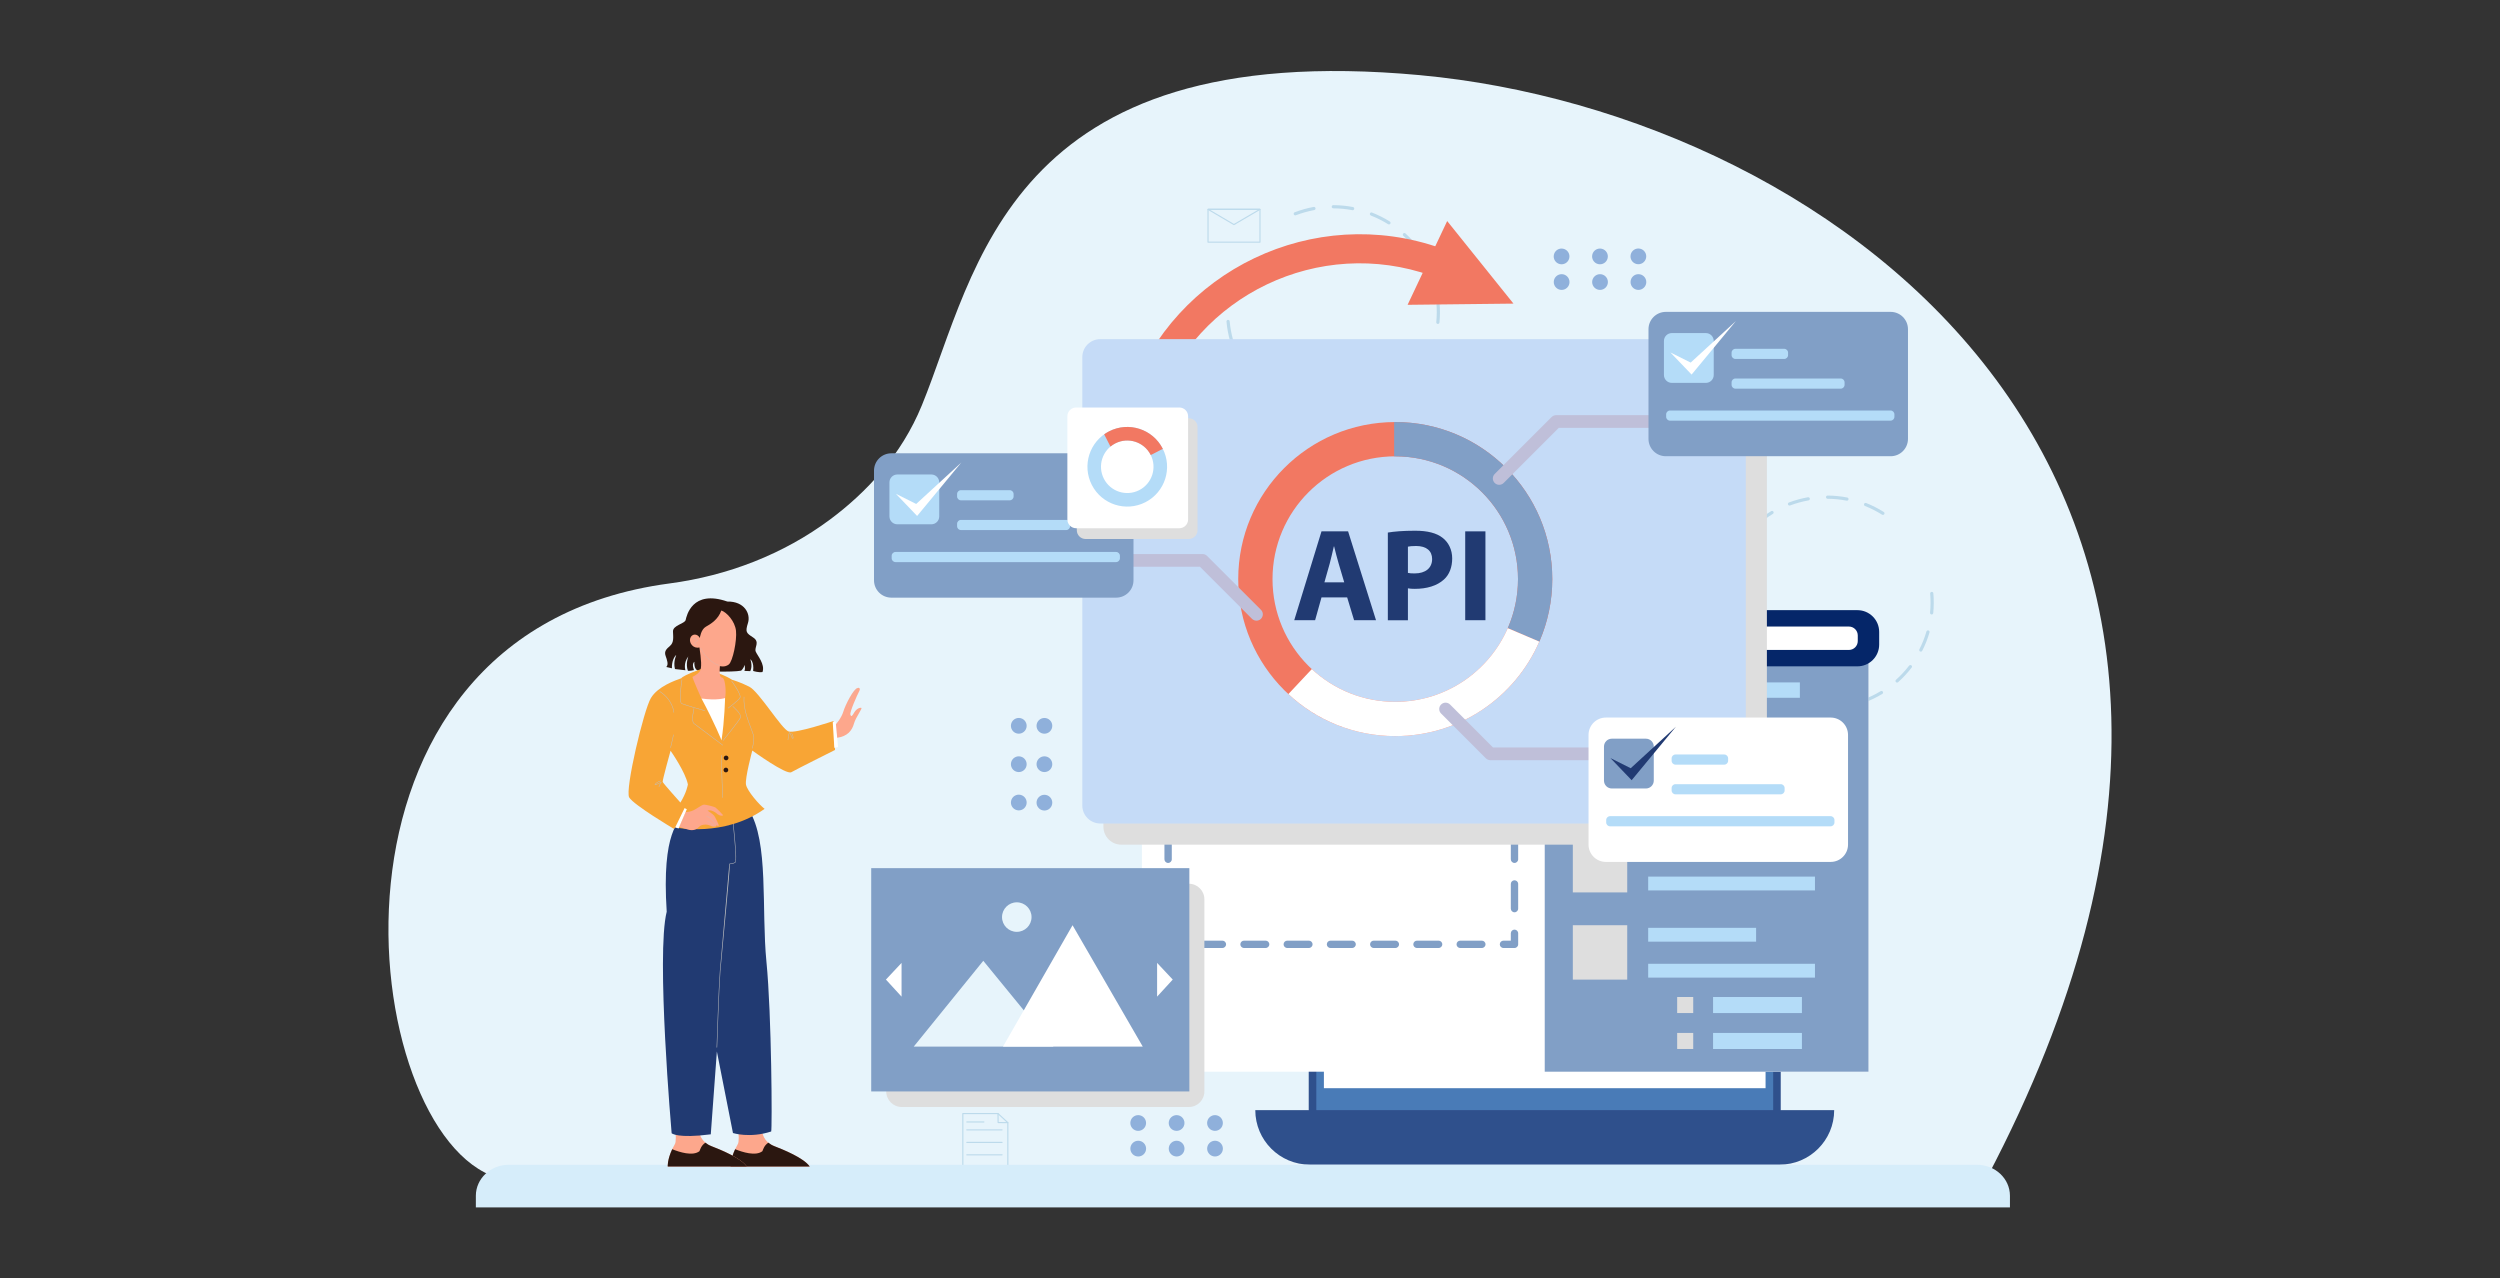 <svg width="352" height="180" viewBox="0 0 352 180" fill="none" xmlns="http://www.w3.org/2000/svg">
<rect x="0" y="0" width="352" height="180" fill="#333333" stroke="none"/>
<g clip-path="url(#clip0_2_548)">
<path d="M199.959 10.584C141.745 5.205 137.504 38.249 129.794 57.078C126.902 64.138 121.95 69.362 116.891 73.132C110.285 78.055 102.451 81.064 94.274 82.149C41.681 89.132 50.263 159.867 70.038 165.818H279.762C331.422 67.838 258.173 15.964 199.959 10.586V10.584Z" fill="#E7F4FB"/>
<path d="M248.035 96.761C247.671 96.481 247.317 96.182 246.981 95.871C246.89 95.786 246.885 95.644 246.968 95.553C247.053 95.462 247.194 95.456 247.287 95.54C247.943 96.147 248.669 96.705 249.423 97.182C249.528 97.249 249.56 97.388 249.493 97.493C249.426 97.598 249.287 97.63 249.182 97.563C248.79 97.315 248.403 97.045 248.034 96.76L248.035 96.761ZM245.17 93.849C245.153 93.837 245.138 93.823 245.126 93.805C244.574 93.062 244.089 92.264 243.683 91.431C243.628 91.319 243.675 91.183 243.787 91.13C243.899 91.075 244.033 91.122 244.088 91.234C244.481 92.042 244.952 92.816 245.487 93.536C245.561 93.636 245.54 93.778 245.441 93.852C245.358 93.913 245.247 93.909 245.168 93.849H245.17ZM251.603 98.794C251.525 98.734 251.493 98.628 251.531 98.532C251.577 98.416 251.708 98.359 251.824 98.405C252.657 98.736 253.527 98.993 254.408 99.164C254.53 99.188 254.611 99.307 254.586 99.429C254.563 99.551 254.444 99.631 254.321 99.607C253.413 99.43 252.515 99.166 251.657 98.824C251.636 98.817 251.618 98.806 251.602 98.793L251.603 98.794ZM242.783 88.951C242.746 88.922 242.717 88.881 242.704 88.832C242.459 87.94 242.295 87.02 242.216 86.097C242.206 85.973 242.298 85.863 242.422 85.853C242.547 85.842 242.656 85.934 242.666 86.058C242.742 86.954 242.9 87.847 243.138 88.712C243.171 88.832 243.101 88.956 242.981 88.989C242.91 89.008 242.837 88.992 242.783 88.951ZM256.95 99.838C256.896 99.796 256.861 99.731 256.862 99.657C256.862 99.533 256.965 99.432 257.089 99.433C257.986 99.441 258.89 99.365 259.774 99.207C259.896 99.186 260.014 99.267 260.036 99.389C260.057 99.511 259.976 99.629 259.854 99.651C258.942 99.813 258.011 99.891 257.086 99.883C257.034 99.883 256.988 99.865 256.95 99.836V99.838ZM242.324 83.522C242.264 83.476 242.228 83.401 242.237 83.321C242.329 82.399 242.507 81.481 242.767 80.595C242.803 80.475 242.928 80.407 243.047 80.442C243.167 80.476 243.235 80.602 243.2 80.721C242.949 81.581 242.776 82.471 242.686 83.366C242.673 83.49 242.563 83.58 242.439 83.568C242.395 83.564 242.357 83.548 242.325 83.522H242.324ZM262.314 98.885C262.281 98.861 262.256 98.826 262.24 98.786C262.196 98.669 262.255 98.539 262.371 98.495C263.213 98.179 264.029 97.782 264.795 97.317C264.901 97.253 265.041 97.287 265.105 97.393C265.169 97.499 265.136 97.639 265.029 97.703C264.239 98.182 263.397 98.591 262.53 98.918C262.454 98.946 262.373 98.931 262.313 98.885H262.314ZM243.854 78.294C243.77 78.229 243.741 78.112 243.791 78.013C244.209 77.192 244.708 76.402 245.273 75.665C245.35 75.566 245.491 75.547 245.59 75.623C245.688 75.699 245.707 75.841 245.632 75.939C245.083 76.654 244.599 77.421 244.193 78.217C244.136 78.329 244.001 78.373 243.89 78.316C243.877 78.309 243.865 78.302 243.854 78.293V78.294ZM266.972 96.06C266.961 96.051 266.951 96.041 266.941 96.032C266.857 95.939 266.866 95.796 266.958 95.713C267.623 95.116 268.239 94.452 268.789 93.738C268.865 93.639 269.019 93.604 269.118 93.679C269.217 93.755 269.249 93.878 269.173 93.977C269.173 93.977 269.159 93.994 269.159 93.995C268.579 94.749 267.943 95.435 267.258 96.049C267.176 96.123 267.055 96.125 266.97 96.06H266.972ZM247.172 73.972C247.161 73.964 247.151 73.955 247.142 73.944C247.058 73.852 247.066 73.71 247.159 73.626C247.847 73.007 248.596 72.449 249.386 71.968C249.493 71.903 249.631 71.937 249.696 72.043C249.761 72.149 249.727 72.288 249.621 72.353C248.855 72.819 248.128 73.36 247.46 73.96C247.378 74.034 247.257 74.037 247.172 73.971V73.972ZM270.314 91.703C270.23 91.639 270.201 91.521 270.251 91.422C270.657 90.622 270.991 89.779 271.242 88.917C271.277 88.797 271.401 88.729 271.521 88.764C271.641 88.799 271.71 88.924 271.675 89.044C271.416 89.933 271.072 90.801 270.653 91.627C270.596 91.739 270.461 91.783 270.35 91.726C270.337 91.719 270.325 91.712 270.314 91.703ZM251.825 71.139C251.793 71.115 251.767 71.081 251.752 71.04C251.708 70.924 251.767 70.794 251.883 70.75C252.748 70.423 253.648 70.174 254.561 70.011C254.683 69.99 254.801 70.072 254.822 70.194C254.845 70.316 254.762 70.434 254.64 70.455C253.756 70.614 252.882 70.854 252.043 71.171C251.967 71.2 251.885 71.185 251.825 71.139ZM271.839 86.474C271.779 86.428 271.743 86.354 271.752 86.273C271.84 85.38 271.845 84.474 271.768 83.579C271.757 83.455 271.849 83.345 271.974 83.335C272.098 83.324 272.207 83.416 272.218 83.54C272.297 84.463 272.292 85.398 272.202 86.318C272.19 86.442 272.08 86.532 271.955 86.52C271.911 86.516 271.872 86.5 271.84 86.474H271.839ZM257.189 70.179C257.135 70.137 257.1 70.072 257.101 69.999C257.101 69.874 257.204 69.773 257.328 69.775C258.254 69.781 259.185 69.873 260.092 70.049C260.214 70.073 260.294 70.192 260.271 70.314C260.247 70.436 260.128 70.516 260.006 70.493C259.126 70.322 258.224 70.233 257.325 70.227C257.274 70.227 257.226 70.209 257.189 70.18V70.179ZM262.537 71.215C262.458 71.155 262.426 71.049 262.465 70.954C262.511 70.838 262.642 70.781 262.757 70.827C263.616 71.167 264.449 71.59 265.233 72.085C265.34 72.15 265.371 72.29 265.304 72.395C265.238 72.501 265.098 72.533 264.993 72.466C264.232 71.987 263.425 71.576 262.592 71.246C262.572 71.239 262.554 71.228 262.538 71.215H262.537Z" fill="#BCDAEB"/>
<path d="M201.696 49.459C201.528 49.887 201.339 50.31 201.133 50.718C201.078 50.829 200.942 50.874 200.83 50.819C200.719 50.763 200.675 50.628 200.729 50.515C201.13 49.717 201.465 48.863 201.714 48.008C201.75 47.889 201.874 47.819 201.994 47.855C202.114 47.889 202.183 48.014 202.147 48.135C202.018 48.579 201.866 49.025 201.695 49.461L201.696 49.459ZM199.694 53.02C199.686 53.04 199.676 53.058 199.664 53.074C199.103 53.809 198.471 54.498 197.783 55.118C197.691 55.202 197.548 55.194 197.464 55.102C197.381 55.01 197.389 54.867 197.48 54.784C198.147 54.182 198.761 53.515 199.305 52.802C199.38 52.703 199.521 52.684 199.621 52.759C199.704 52.821 199.73 52.929 199.694 53.02ZM202.661 45.469C202.624 45.56 202.531 45.621 202.429 45.61C202.305 45.598 202.215 45.488 202.227 45.364C202.315 44.471 202.319 43.565 202.24 42.67C202.229 42.545 202.32 42.436 202.444 42.425C202.569 42.415 202.678 42.506 202.689 42.63C202.77 43.553 202.766 44.488 202.676 45.407C202.674 45.429 202.668 45.449 202.661 45.469ZM195.649 56.67C195.631 56.714 195.6 56.753 195.556 56.78C194.767 57.262 193.929 57.675 193.064 58.006C192.947 58.051 192.818 57.992 192.773 57.876C192.728 57.76 192.787 57.63 192.902 57.585C193.741 57.264 194.554 56.863 195.321 56.395C195.427 56.33 195.566 56.364 195.63 56.47C195.669 56.533 195.673 56.607 195.647 56.67H195.649ZM202.183 40.041C202.158 40.105 202.105 40.156 202.034 40.176C201.914 40.21 201.789 40.14 201.756 40.02C201.514 39.156 201.191 38.309 200.795 37.503C200.74 37.392 200.786 37.256 200.898 37.201C201.009 37.146 201.145 37.192 201.2 37.304C201.608 38.134 201.942 39.008 202.19 39.899C202.204 39.948 202.2 39.998 202.183 40.042V40.041ZM190.56 58.617C190.532 58.687 190.47 58.741 190.391 58.756C189.48 58.924 188.549 59.006 187.625 59.003C187.501 59.003 187.4 58.901 187.4 58.777C187.4 58.652 187.502 58.552 187.626 58.552C188.522 58.555 189.425 58.474 190.309 58.313C190.432 58.29 190.549 58.372 190.572 58.494C190.579 58.537 190.575 58.58 190.56 58.617ZM199.78 35.151C199.765 35.189 199.74 35.223 199.705 35.249C199.605 35.323 199.463 35.302 199.388 35.203C198.851 34.482 198.245 33.808 197.585 33.2C197.494 33.115 197.488 32.973 197.573 32.882C197.657 32.791 197.8 32.784 197.891 32.869C198.571 33.496 199.197 34.19 199.75 34.932C199.798 34.998 199.806 35.08 199.779 35.15L199.78 35.151ZM185.113 58.596C185.074 58.694 184.969 58.755 184.861 58.734C183.956 58.56 183.059 58.3 182.194 57.961C182.078 57.916 182.021 57.784 182.066 57.668C182.112 57.553 182.243 57.496 182.359 57.541C183.198 57.87 184.069 58.123 184.947 58.291C185.069 58.315 185.149 58.433 185.126 58.555C185.122 58.569 185.119 58.583 185.114 58.596H185.113ZM195.774 31.458C195.769 31.471 195.763 31.483 195.756 31.496C195.689 31.602 195.551 31.633 195.445 31.568C194.687 31.094 193.878 30.686 193.038 30.356C192.923 30.31 192.845 30.172 192.89 30.056C192.936 29.94 193.046 29.876 193.162 29.921L193.182 29.93C194.067 30.278 194.901 30.698 195.683 31.187C195.776 31.246 195.813 31.362 195.773 31.46L195.774 31.458ZM180.042 56.606C180.036 56.619 180.031 56.631 180.023 56.642C179.958 56.749 179.819 56.781 179.712 56.714C178.927 56.224 178.183 55.66 177.502 55.033C177.41 54.949 177.405 54.806 177.488 54.715C177.573 54.623 177.716 54.618 177.807 54.701C178.467 55.308 179.188 55.857 179.95 56.332C180.045 56.391 180.08 56.506 180.042 56.605V56.606ZM190.662 29.455C190.623 29.553 190.518 29.614 190.41 29.593C189.528 29.425 188.626 29.338 187.729 29.336C187.605 29.336 187.504 29.234 187.504 29.11C187.504 28.985 187.606 28.884 187.73 28.884C188.655 28.887 189.586 28.976 190.495 29.149C190.617 29.173 190.697 29.291 190.674 29.413C190.672 29.427 190.667 29.441 190.662 29.454V29.455ZM176.029 52.921C176.014 52.958 175.99 52.992 175.954 53.018C175.855 53.093 175.713 53.073 175.638 52.972C175.084 52.231 174.596 51.435 174.187 50.604C174.132 50.493 174.178 50.358 174.29 50.302C174.401 50.247 174.536 50.292 174.592 50.405C174.99 51.211 175.463 51.984 176 52.702C176.049 52.767 176.057 52.85 176.029 52.92V52.921ZM185.216 29.44C185.188 29.509 185.127 29.564 185.046 29.579C184.164 29.742 183.292 29.989 182.453 30.31C182.336 30.355 182.207 30.297 182.162 30.18C182.118 30.065 182.175 29.934 182.291 29.889C183.157 29.557 184.055 29.303 184.965 29.135C185.087 29.113 185.205 29.193 185.227 29.317C185.235 29.359 185.231 29.402 185.216 29.44ZM173.62 48.033C173.595 48.096 173.541 48.147 173.471 48.168C173.351 48.201 173.226 48.131 173.192 48.011C172.941 47.119 172.772 46.201 172.689 45.28C172.679 45.156 172.77 45.046 172.894 45.035C173.018 45.025 173.128 45.116 173.138 45.24C173.219 46.133 173.383 47.025 173.626 47.89C173.64 47.939 173.637 47.99 173.619 48.034L173.62 48.033ZM173.134 42.608C173.098 42.699 173.006 42.759 172.903 42.749C172.778 42.737 172.688 42.627 172.7 42.502C172.789 41.583 172.965 40.665 173.222 39.776C173.256 39.655 173.382 39.587 173.502 39.621C173.622 39.655 173.69 39.781 173.656 39.901C173.406 40.765 173.236 41.655 173.149 42.547C173.147 42.568 173.142 42.588 173.134 42.608Z" fill="#BCDAEB"/>
<path d="M177.405 34.179H170.089C170.045 34.179 170.009 34.144 170.009 34.099V29.472C170.009 29.428 170.044 29.392 170.089 29.392H177.405C177.449 29.392 177.485 29.427 177.485 29.472V34.099C177.485 34.143 177.45 34.179 177.405 34.179ZM170.169 34.018H177.325V29.551H170.169V34.018Z" fill="#BCDAEB"/>
<path d="M173.737 31.698C173.723 31.698 173.709 31.695 173.696 31.688L170.049 29.541C170.018 29.523 170.003 29.486 170.012 29.451C170.022 29.416 170.053 29.392 170.089 29.392H177.405C177.442 29.392 177.473 29.416 177.482 29.451C177.492 29.485 177.477 29.523 177.446 29.541L173.778 31.688C173.765 31.695 173.751 31.698 173.737 31.698ZM170.383 29.551L173.737 31.526L177.11 29.551H170.383Z" fill="#BCDAEB"/>
<path d="M141.904 165.04H135.568C135.524 165.04 135.488 165.005 135.488 164.96V156.789C135.488 156.745 135.523 156.709 135.568 156.709H140.519C140.539 156.709 140.558 156.716 140.573 156.73L141.959 158.012C141.975 158.027 141.985 158.049 141.985 158.071V164.96C141.985 165.004 141.949 165.04 141.904 165.04ZM135.648 164.88H141.824V158.107L140.486 156.87H135.648V164.88Z" fill="#BCDAEB"/>
<path d="M141.904 158.151L140.535 158.135C140.492 158.135 140.456 158.099 140.455 158.055L140.439 156.789C140.439 156.745 140.474 156.709 140.519 156.709C140.567 156.707 140.599 156.743 140.599 156.788L140.614 157.976L141.907 157.991C141.951 157.991 141.986 158.027 141.986 158.071C141.986 158.115 141.95 158.151 141.906 158.151H141.904Z" fill="#BCDAEB"/>
<path d="M138.533 158.057H136.125C136.081 158.057 136.045 158.021 136.045 157.976C136.045 157.931 136.08 157.896 136.125 157.896H138.533C138.577 157.896 138.613 157.931 138.613 157.976C138.613 158.021 138.578 158.057 138.533 158.057Z" fill="#BCDAEB"/>
<path d="M141.089 159.169H136.125C136.081 159.169 136.045 159.134 136.045 159.089C136.045 159.044 136.08 159.008 136.125 159.008H141.089C141.133 159.008 141.17 159.044 141.17 159.089C141.17 159.134 141.134 159.169 141.089 159.169Z" fill="#BCDAEB"/>
<path d="M141.089 160.93H136.125C136.081 160.93 136.045 160.895 136.045 160.85C136.045 160.805 136.08 160.769 136.125 160.769H141.089C141.133 160.769 141.17 160.805 141.17 160.85C141.17 160.895 141.134 160.93 141.089 160.93Z" fill="#BCDAEB"/>
<path d="M141.089 162.683H136.125C136.081 162.683 136.045 162.648 136.045 162.603C136.045 162.558 136.08 162.523 136.125 162.523H141.089C141.133 162.523 141.17 162.558 141.17 162.603C141.17 162.648 141.134 162.683 141.089 162.683Z" fill="#BCDAEB"/>
<path d="M147.837 102.981C148.269 102.548 148.269 101.846 147.837 101.414C147.404 100.981 146.702 100.981 146.269 101.414C145.836 101.846 145.836 102.548 146.269 102.981C146.702 103.414 147.404 103.414 147.837 102.981Z" fill="#8FB0DB"/>
<path d="M147.837 108.382C148.269 107.949 148.269 107.247 147.837 106.815C147.404 106.382 146.702 106.382 146.269 106.815C145.836 107.247 145.836 107.949 146.269 108.382C146.702 108.815 147.404 108.815 147.837 108.382Z" fill="#8FB0DB"/>
<path d="M147.837 113.799C148.27 113.366 148.27 112.664 147.837 112.231C147.404 111.798 146.702 111.798 146.27 112.231C145.837 112.664 145.837 113.366 146.27 113.799C146.702 114.232 147.404 114.232 147.837 113.799Z" fill="#8FB0DB"/>
<path d="M144.524 102.449C144.664 101.854 144.295 101.257 143.699 101.116C143.104 100.975 142.507 101.344 142.366 101.94C142.226 102.536 142.595 103.133 143.19 103.274C143.786 103.414 144.383 103.045 144.524 102.449Z" fill="#8FB0DB"/>
<path d="M144.524 107.854C144.664 107.258 144.295 106.661 143.699 106.521C143.104 106.38 142.507 106.749 142.366 107.345C142.226 107.941 142.595 108.538 143.19 108.678C143.786 108.819 144.383 108.45 144.524 107.854Z" fill="#8FB0DB"/>
<path d="M144.524 113.251C144.665 112.655 144.296 112.059 143.7 111.918C143.104 111.777 142.507 112.146 142.367 112.742C142.226 113.338 142.595 113.935 143.191 114.075C143.787 114.216 144.383 113.847 144.524 113.251Z" fill="#8FB0DB"/>
<path d="M220.949 36.359C221.09 35.763 220.721 35.166 220.125 35.026C219.529 34.885 218.932 35.254 218.791 35.85C218.651 36.446 219.02 37.042 219.616 37.183C220.211 37.324 220.808 36.955 220.949 36.359Z" fill="#8FB0DB"/>
<path d="M226.354 36.359C226.495 35.763 226.126 35.166 225.53 35.026C224.934 34.885 224.337 35.254 224.197 35.85C224.056 36.446 224.425 37.042 225.021 37.183C225.617 37.324 226.214 36.955 226.354 36.359Z" fill="#8FB0DB"/>
<path d="M231.76 36.351C231.901 35.755 231.532 35.158 230.936 35.018C230.34 34.877 229.743 35.246 229.603 35.842C229.462 36.438 229.831 37.035 230.427 37.175C231.023 37.316 231.62 36.947 231.76 36.351Z" fill="#8FB0DB"/>
<path d="M219.878 40.82C220.49 40.82 220.986 40.324 220.986 39.712C220.986 39.099 220.49 38.603 219.878 38.603C219.266 38.603 218.769 39.099 218.769 39.712C218.769 40.324 219.266 40.82 219.878 40.82Z" fill="#8FB0DB"/>
<path d="M225.284 40.82C225.896 40.82 226.392 40.324 226.392 39.712C226.392 39.099 225.896 38.603 225.284 38.603C224.672 38.603 224.175 39.099 224.175 39.712C224.175 40.324 224.672 40.82 225.284 40.82Z" fill="#8FB0DB"/>
<path d="M230.69 40.82C231.302 40.82 231.798 40.324 231.798 39.712C231.798 39.099 231.302 38.603 230.69 38.603C230.078 38.603 229.582 39.099 229.582 39.712C229.582 40.324 230.078 40.82 230.69 40.82Z" fill="#8FB0DB"/>
<path d="M161.338 158.373C161.478 157.777 161.109 157.18 160.514 157.039C159.918 156.899 159.321 157.268 159.18 157.863C159.04 158.459 159.409 159.056 160.004 159.197C160.6 159.337 161.197 158.968 161.338 158.373Z" fill="#8FB0DB"/>
<path d="M166.744 158.373C166.884 157.777 166.515 157.18 165.92 157.039C165.324 156.899 164.727 157.268 164.586 157.863C164.446 158.459 164.815 159.056 165.41 159.197C166.006 159.337 166.603 158.968 166.744 158.373Z" fill="#8FB0DB"/>
<path d="M172.149 158.373C172.289 157.777 171.92 157.18 171.325 157.039C170.729 156.899 170.132 157.268 169.991 157.863C169.851 158.459 170.22 159.056 170.816 159.197C171.411 159.337 172.008 158.968 172.149 158.373Z" fill="#8FB0DB"/>
<path d="M161.046 162.509C161.479 162.076 161.479 161.374 161.046 160.941C160.614 160.508 159.912 160.508 159.479 160.941C159.046 161.374 159.046 162.076 159.479 162.509C159.912 162.942 160.614 162.942 161.046 162.509Z" fill="#8FB0DB"/>
<path d="M166.453 162.509C166.886 162.076 166.886 161.374 166.453 160.941C166.02 160.508 165.318 160.508 164.885 160.941C164.452 161.374 164.452 162.076 164.885 162.509C165.318 162.942 166.02 162.942 166.453 162.509Z" fill="#8FB0DB"/>
<path d="M171.858 162.509C172.291 162.076 172.291 161.374 171.858 160.941C171.425 160.508 170.724 160.508 170.291 160.941C169.858 161.374 169.858 162.076 170.291 162.509C170.724 162.942 171.425 162.942 171.858 162.509Z" fill="#8FB0DB"/>
<path d="M204.142 37.567C203.764 38.634 202.594 39.191 201.527 38.814C185.796 33.24 168.463 41.504 162.889 57.235C162.512 58.302 161.341 58.859 160.275 58.482C159.208 58.105 158.651 56.934 159.028 55.868C165.357 38.008 185.035 28.626 202.894 34.954C203.96 35.331 204.518 36.502 204.14 37.568L204.142 37.567Z" fill="#F27862"/>
<path d="M203.762 31.123L198.189 42.918L213.097 42.749L203.762 31.123Z" fill="#F27862"/>
<path d="M248.848 158.126H186.149C185.11 158.126 184.268 157.283 184.268 156.245V123.849C184.268 120.502 186.982 117.789 190.328 117.789H244.667C248.015 117.789 250.728 120.503 250.728 123.849V156.245C250.728 157.283 249.885 158.126 248.847 158.126H248.848Z" fill="#2F508C"/>
<path d="M186.15 157.059C185.702 157.059 185.337 156.694 185.337 156.246V123.851C185.337 121.098 187.577 118.858 190.33 118.858H244.67C247.422 118.858 249.663 121.097 249.663 123.851V156.246C249.663 156.694 249.298 157.059 248.85 157.059H186.151H186.15Z" fill="#497BB7"/>
<path d="M186.405 153.215V124.013C186.405 121.848 188.165 120.088 190.329 120.088H244.668C246.832 120.088 248.592 121.848 248.592 124.013V153.215H186.405Z" fill="white"/>
<path d="M250.573 163.983H184.425C180.184 163.983 176.745 160.545 176.745 156.303H258.253C258.253 160.545 254.814 163.983 250.573 163.983Z" fill="#2F508C"/>
<path d="M263.081 90.242H160.784V150.895H263.081V90.242Z" fill="white"/>
<path d="M263.081 90.242H217.498V150.895H263.081V90.242Z" fill="#819FC6"/>
<path d="M213.241 133.479H211.688C211.401 133.479 211.17 133.247 211.17 132.961C211.17 132.675 211.401 132.444 211.688 132.444H212.723V131.408C212.723 131.122 212.955 130.89 213.241 130.89C213.527 130.89 213.759 131.122 213.759 131.408V132.961C213.759 133.247 213.527 133.479 213.241 133.479Z" fill="#819FC6"/>
<path d="M208.642 133.478H205.598C205.312 133.478 205.08 133.247 205.08 132.961C205.08 132.674 205.312 132.443 205.598 132.443H208.642C208.928 132.443 209.16 132.674 209.16 132.961C209.16 133.247 208.928 133.478 208.642 133.478ZM202.555 133.478H199.511C199.224 133.478 198.993 133.247 198.993 132.961C198.993 132.674 199.224 132.443 199.511 132.443H202.555C202.841 132.443 203.073 132.674 203.073 132.961C203.073 133.247 202.841 133.478 202.555 133.478ZM196.466 133.478H193.422C193.136 133.478 192.905 133.247 192.905 132.961C192.905 132.674 193.136 132.443 193.422 132.443H196.466C196.753 132.443 196.984 132.674 196.984 132.961C196.984 133.247 196.753 133.478 196.466 133.478ZM190.378 133.478H187.334C187.048 133.478 186.816 133.247 186.816 132.961C186.816 132.674 187.048 132.443 187.334 132.443H190.378C190.664 132.443 190.896 132.674 190.896 132.961C190.896 133.247 190.664 133.478 190.378 133.478ZM184.29 133.478H181.245C180.959 133.478 180.728 133.247 180.728 132.961C180.728 132.674 180.959 132.443 181.245 132.443H184.29C184.576 132.443 184.807 132.674 184.807 132.961C184.807 133.247 184.576 133.478 184.29 133.478ZM178.201 133.478H175.157C174.871 133.478 174.639 133.247 174.639 132.961C174.639 132.674 174.871 132.443 175.157 132.443H178.201C178.487 132.443 178.719 132.674 178.719 132.961C178.719 133.247 178.487 133.478 178.201 133.478ZM172.113 133.478H169.069C168.782 133.478 168.551 133.247 168.551 132.961C168.551 132.674 168.782 132.443 169.069 132.443H172.113C172.399 132.443 172.63 132.674 172.63 132.961C172.63 133.247 172.399 133.478 172.113 133.478Z" fill="#819FC6"/>
<path d="M166.024 133.479H164.471C164.185 133.479 163.953 133.247 163.953 132.961V131.408C163.953 131.122 164.185 130.89 164.471 130.89C164.757 130.89 164.989 131.122 164.989 131.408V132.444H166.024C166.31 132.444 166.542 132.675 166.542 132.961C166.542 133.247 166.31 133.479 166.024 133.479Z" fill="#819FC6"/>
<path d="M164.471 128.451C164.185 128.451 163.953 128.22 163.953 127.934V124.46C163.953 124.173 164.185 123.942 164.471 123.942C164.757 123.942 164.989 124.173 164.989 124.46V127.934C164.989 128.22 164.757 128.451 164.471 128.451ZM164.471 121.503C164.185 121.503 163.953 121.272 163.953 120.985V117.511C163.953 117.225 164.185 116.993 164.471 116.993C164.757 116.993 164.989 117.225 164.989 117.511V120.985C164.989 121.272 164.757 121.503 164.471 121.503ZM164.471 114.555C164.185 114.555 163.953 114.323 163.953 114.037V110.563C163.953 110.277 164.185 110.045 164.471 110.045C164.757 110.045 164.989 110.277 164.989 110.563V114.037C164.989 114.323 164.757 114.555 164.471 114.555Z" fill="#819FC6"/>
<path d="M164.471 107.606C164.185 107.606 163.953 107.375 163.953 107.089V105.535C163.953 105.249 164.185 105.018 164.471 105.018H166.024C166.31 105.018 166.542 105.249 166.542 105.535C166.542 105.822 166.31 106.053 166.024 106.053H164.989V107.089C164.989 107.375 164.757 107.606 164.471 107.606Z" fill="#819FC6"/>
<path d="M208.643 106.053H205.599C205.313 106.053 205.081 105.822 205.081 105.535C205.081 105.249 205.313 105.018 205.599 105.018H208.643C208.93 105.018 209.161 105.249 209.161 105.535C209.161 105.822 208.93 106.053 208.643 106.053ZM202.555 106.053H199.511C199.224 106.053 198.993 105.822 198.993 105.535C198.993 105.249 199.224 105.018 199.511 105.018H202.555C202.841 105.018 203.073 105.249 203.073 105.535C203.073 105.822 202.841 106.053 202.555 106.053ZM196.466 106.053H193.422C193.136 106.053 192.905 105.822 192.905 105.535C192.905 105.249 193.136 105.018 193.422 105.018H196.466C196.753 105.018 196.984 105.249 196.984 105.535C196.984 105.822 196.753 106.053 196.466 106.053ZM190.378 106.053H187.334C187.048 106.053 186.816 105.822 186.816 105.535C186.816 105.249 187.048 105.018 187.334 105.018H190.378C190.664 105.018 190.896 105.249 190.896 105.535C190.896 105.822 190.664 106.053 190.378 106.053ZM184.29 106.053H181.245C180.959 106.053 180.728 105.822 180.728 105.535C180.728 105.249 180.959 105.018 181.245 105.018H184.29C184.576 105.018 184.807 105.249 184.807 105.535C184.807 105.822 184.576 106.053 184.29 106.053ZM178.201 106.053H175.157C174.871 106.053 174.639 105.822 174.639 105.535C174.639 105.249 174.871 105.018 175.157 105.018H178.201C178.487 105.018 178.719 105.249 178.719 105.535C178.719 105.822 178.487 106.053 178.201 106.053ZM172.113 106.053H169.069C168.782 106.053 168.551 105.822 168.551 105.535C168.551 105.249 168.782 105.018 169.069 105.018H172.113C172.399 105.018 172.63 105.249 172.63 105.535C172.63 105.822 172.399 106.053 172.113 106.053Z" fill="#819FC6"/>
<path d="M213.241 107.606C212.955 107.606 212.723 107.375 212.723 107.089V106.053H211.688C211.401 106.053 211.17 105.822 211.17 105.535C211.17 105.249 211.401 105.018 211.688 105.018H213.241C213.527 105.018 213.759 105.249 213.759 105.535V107.089C213.759 107.375 213.527 107.606 213.241 107.606Z" fill="#819FC6"/>
<path d="M213.241 128.451C212.954 128.451 212.723 128.22 212.723 127.934V124.46C212.723 124.173 212.954 123.942 213.241 123.942C213.527 123.942 213.758 124.173 213.758 124.46V127.934C213.758 128.22 213.527 128.451 213.241 128.451ZM213.241 121.503C212.954 121.503 212.723 121.272 212.723 120.985V117.511C212.723 117.225 212.954 116.993 213.241 116.993C213.527 116.993 213.758 117.225 213.758 117.511V120.985C213.758 121.272 213.527 121.503 213.241 121.503ZM213.241 114.555C212.954 114.555 212.723 114.323 212.723 114.037V110.563C212.723 110.277 212.954 110.045 213.241 110.045C213.527 110.045 213.758 110.277 213.758 110.563V114.037C213.758 114.323 213.527 114.555 213.241 114.555Z" fill="#819FC6"/>
<path d="M261.524 85.91H161.85C160.158 85.91 158.786 87.282 158.786 88.975V90.756C158.786 92.449 160.158 93.821 161.85 93.821H261.524C263.216 93.821 264.588 92.449 264.588 90.756V88.975C264.588 87.282 263.216 85.91 261.524 85.91Z" fill="#052669"/>
<path d="M260.323 88.217H229.863C229.172 88.217 228.612 88.777 228.612 89.468V90.262C228.612 90.953 229.172 91.513 229.863 91.513H260.323C261.014 91.513 261.574 90.953 261.574 90.262V89.468C261.574 88.777 261.014 88.217 260.323 88.217Z" fill="white"/>
<path d="M164.068 91.467C164.953 91.467 165.67 90.75 165.67 89.866C165.67 88.981 164.953 88.264 164.068 88.264C163.184 88.264 162.467 88.981 162.467 89.866C162.467 90.75 163.184 91.467 164.068 91.467Z" fill="white"/>
<path d="M169.123 91.467C170.008 91.467 170.725 90.75 170.725 89.866C170.725 88.981 170.008 88.264 169.123 88.264C168.239 88.264 167.522 88.981 167.522 89.866C167.522 90.75 168.239 91.467 169.123 91.467Z" fill="white"/>
<path d="M174.177 91.467C175.062 91.467 175.779 90.75 175.779 89.866C175.779 88.981 175.062 88.264 174.177 88.264C173.293 88.264 172.576 88.981 172.576 89.866C172.576 90.75 173.293 91.467 174.177 91.467Z" fill="white"/>
<path d="M234.074 96.083H220.324V98.249H234.074V96.083Z" fill="#F87760"/>
<path d="M242.802 103.539H220.324V105.706H242.802V103.539Z" fill="#F5DBC9"/>
<g style="mix-blend-mode:multiply">
<path d="M251.341 103.538H244.633V105.705H251.341V103.538Z" fill="#DEDEDE"/>
</g>
<path d="M243.554 96.083H236.208V98.249H243.554V96.083Z" fill="#F87760"/>
<path d="M234.074 110.764H220.324V112.931H234.074V110.764Z" fill="#F5DBC9"/>
<g style="mix-blend-mode:multiply">
<path d="M243.554 110.765H236.208V112.932H243.554V110.765Z" fill="#DEDEDE"/>
</g>
<path d="M253.422 96.083H246.076V98.249H253.422V96.083Z" fill="#B4DCF8"/>
<g style="mix-blend-mode:multiply">
<path d="M229.114 117.992H221.454V125.652H229.114V117.992Z" fill="#DEDEDE"/>
</g>
<path d="M247.259 118.37H232.064V120.317H247.259V118.37Z" fill="white"/>
<path d="M255.547 123.426H232.064V125.372H255.547V123.426Z" fill="#B4DCF8"/>
<g style="mix-blend-mode:multiply">
<path d="M229.114 130.271H221.454V137.931H229.114V130.271Z" fill="#DEDEDE"/>
</g>
<g style="mix-blend-mode:multiply">
<path d="M238.407 140.378H236.146V142.638H238.407V140.378Z" fill="#DEDEDE"/>
</g>
<path d="M253.711 140.379H241.2V142.64H253.711V140.379Z" fill="#B4DCF8"/>
<g style="mix-blend-mode:multiply">
<path d="M238.407 145.437H236.146V147.697H238.407V145.437Z" fill="#DEDEDE"/>
</g>
<path d="M253.711 145.438H241.2V147.699H253.711V145.438Z" fill="#B4DCF8"/>
<path d="M247.259 130.639H232.064V132.585H247.259V130.639Z" fill="#B4DCF8"/>
<path d="M255.547 135.701H232.064V137.648H255.547V135.701Z" fill="#B4DCF8"/>
<g style="mix-blend-mode:multiply">
<path d="M246.247 50.735H157.892C156.494 50.735 155.36 51.868 155.36 53.267V116.401C155.36 117.799 156.494 118.933 157.892 118.933H246.247C247.645 118.933 248.779 117.799 248.779 116.401V53.267C248.779 51.868 247.645 50.735 246.247 50.735Z" fill="#DEDEDE"/>
</g>
<path d="M243.276 47.751H154.921C153.523 47.751 152.389 48.884 152.389 50.283V113.417C152.389 114.815 153.523 115.949 154.921 115.949H243.276C244.675 115.949 245.808 114.815 245.808 113.417V50.283C245.808 48.884 244.675 47.751 243.276 47.751Z" fill="#C5DBF7"/>
<path d="M196.452 59.425C184.242 59.425 174.343 69.324 174.343 81.535C174.343 93.747 184.242 103.645 196.452 103.645C208.663 103.645 218.562 93.746 218.562 81.535C218.562 69.325 208.663 59.425 196.452 59.425ZM196.452 98.818C186.907 98.818 179.17 91.08 179.17 81.535C179.17 71.991 186.908 64.252 196.452 64.252C205.997 64.252 213.735 71.99 213.735 81.535C213.735 91.081 205.997 98.818 196.452 98.818Z" fill="#F27862"/>
<path d="M216.734 90.339C217.907 87.641 218.561 84.665 218.561 81.535C218.561 69.325 208.662 59.425 196.452 59.425C196.399 59.425 196.348 59.428 196.296 59.429V64.257C196.349 64.257 196.4 64.252 196.452 64.252C205.997 64.252 213.734 71.99 213.734 81.535C213.734 83.987 213.22 86.317 212.3 88.43L216.733 90.34L216.734 90.339Z" fill="#819FC6"/>
<g style="mix-blend-mode:screen">
<path d="M216.734 90.338L212.293 88.445C209.626 94.549 203.539 98.817 196.451 98.817C191.915 98.817 187.788 97.066 184.705 94.207L181.404 97.727C185.351 101.396 190.637 103.644 196.451 103.644C205.532 103.644 213.331 98.167 216.734 90.338Z" fill="white"/>
</g>
<g style="mix-blend-mode:multiply">
<path d="M211.087 68.263C210.858 68.263 210.63 68.176 210.454 68C210.104 67.651 210.104 67.084 210.454 66.734L218.473 58.715C218.641 58.547 218.868 58.452 219.106 58.452H234.442C234.936 58.452 235.337 58.853 235.337 59.347C235.337 59.842 234.936 60.242 234.442 60.242H219.477L211.721 67.999C211.546 68.174 211.317 68.262 211.087 68.262V68.263Z" fill="#BFBFD9"/>
</g>
<g style="mix-blend-mode:multiply">
<path d="M226.892 107.032H209.843C209.605 107.032 209.378 106.938 209.21 106.769L202.904 100.463C202.554 100.114 202.554 99.547 202.904 99.197C203.253 98.848 203.82 98.848 204.17 99.197L210.213 105.241H226.892C227.386 105.241 227.787 105.642 227.787 106.136C227.787 106.63 227.386 107.031 226.892 107.031V107.032Z" fill="#BFBFD9"/>
</g>
<g style="mix-blend-mode:multiply">
<path d="M176.912 87.391C176.683 87.391 176.454 87.304 176.278 87.128L168.951 79.799H156.359C155.865 79.799 155.464 79.399 155.464 78.904C155.464 78.41 155.865 78.009 156.359 78.009H169.321C169.559 78.009 169.786 78.104 169.954 78.272L177.544 85.862C177.894 86.212 177.894 86.779 177.544 87.128C177.37 87.303 177.14 87.391 176.911 87.391H176.912Z" fill="#BFBFD9"/>
</g>
<path d="M186.066 84.114L185.168 87.326H182.229L186.067 74.815H189.811L193.743 87.326H190.654L189.68 84.114H186.067H186.066ZM189.268 81.997L188.481 79.343C188.256 78.6 188.032 77.673 187.844 76.93H187.807C187.619 77.673 187.433 78.619 187.226 79.343L186.476 81.997H189.267H189.268Z" fill="#213A72"/>
<path d="M195.407 74.984C196.287 74.836 197.523 74.725 199.264 74.725C201.005 74.725 202.278 75.059 203.121 75.727C203.944 76.358 204.469 77.397 204.469 78.622C204.469 79.847 204.076 80.906 203.308 81.593C202.335 82.483 200.893 82.91 199.208 82.91C198.834 82.91 198.496 82.892 198.235 82.836V87.329H195.408V74.984H195.407ZM198.235 80.664C198.478 80.72 198.759 80.738 199.19 80.738C200.707 80.738 201.643 79.977 201.643 78.715C201.643 77.564 200.838 76.877 199.396 76.877C198.834 76.877 198.441 76.915 198.235 76.97V80.664Z" fill="#213A72"/>
<path d="M209.149 74.815V87.326H206.303V74.815H209.149Z" fill="#213A72"/>
<path d="M157.155 63.824H125.501C124.153 63.824 123.06 64.917 123.06 66.265V81.708C123.06 83.056 124.153 84.149 125.501 84.149H157.155C158.503 84.149 159.596 83.056 159.596 81.708V66.265C159.596 64.917 158.503 63.824 157.155 63.824Z" fill="#819FC6"/>
<path d="M131.136 66.808H126.344C125.731 66.808 125.234 67.305 125.234 67.919V72.71C125.234 73.324 125.731 73.821 126.344 73.821H131.136C131.749 73.821 132.246 73.324 132.246 72.71V67.919C132.246 67.305 131.749 66.808 131.136 66.808Z" fill="#B4DCF8"/>
<path d="M126.143 69.529L129.13 72.647L135.364 65.114L129 70.958L126.143 69.529Z" fill="white"/>
<path d="M142.171 69.016H135.301C135.002 69.016 134.759 69.259 134.759 69.559V69.903C134.759 70.203 135.002 70.445 135.301 70.445H142.171C142.471 70.445 142.714 70.203 142.714 69.903V69.559C142.714 69.259 142.471 69.016 142.171 69.016Z" fill="#B4DCF8"/>
<path d="M150.126 73.203H135.301C135.002 73.203 134.759 73.446 134.759 73.745V74.089C134.759 74.389 135.002 74.632 135.301 74.632H150.126C150.425 74.632 150.668 74.389 150.668 74.089V73.745C150.668 73.446 150.425 73.203 150.126 73.203Z" fill="#B4DCF8"/>
<path d="M157.143 77.716H126.09C125.79 77.716 125.547 77.958 125.547 78.258V78.602C125.547 78.901 125.79 79.144 126.09 79.144H157.143C157.442 79.144 157.685 78.901 157.685 78.602V78.258C157.685 77.958 157.442 77.716 157.143 77.716Z" fill="#B4DCF8"/>
<g style="mix-blend-mode:multiply">
<path d="M167.379 58.891H152.848C152.167 58.891 151.615 59.443 151.615 60.125V74.656C151.615 75.337 152.167 75.89 152.848 75.89H167.379C168.06 75.89 168.613 75.337 168.613 74.656V60.125C168.613 59.443 168.06 58.891 167.379 58.891Z" fill="#DEDEDE"/>
</g>
<path d="M166.051 57.377H151.52C150.839 57.377 150.286 57.929 150.286 58.611V73.142C150.286 73.823 150.839 74.376 151.52 74.376H166.051C166.732 74.376 167.285 73.823 167.285 73.142V58.611C167.285 57.929 166.732 57.377 166.051 57.377Z" fill="white"/>
<path d="M163.704 63.157C162.288 60.403 158.907 59.319 156.154 60.735C153.4 62.151 152.317 65.532 153.733 68.286C155.149 71.04 158.53 72.124 161.283 70.707C164.037 69.291 165.121 65.911 163.705 63.158L163.704 63.157ZM155.429 67.412C154.494 65.595 155.21 63.366 157.026 62.432C158.843 61.497 161.072 62.213 162.006 64.029C162.94 65.846 162.224 68.076 160.409 69.01C158.592 69.944 156.362 69.228 155.429 67.412Z" fill="#B4DCF8"/>
<path d="M156.153 60.735C155.911 60.86 155.683 61 155.467 61.153L156.354 62.877C156.557 62.709 156.781 62.559 157.026 62.432C158.843 61.497 161.072 62.213 162.006 64.029C162.013 64.043 162.02 64.057 162.026 64.072L163.723 63.2C163.716 63.186 163.71 63.172 163.703 63.157C162.287 60.403 158.906 59.319 156.153 60.735Z" fill="#F27862"/>
<path d="M266.203 43.912H234.548C233.2 43.912 232.107 45.005 232.107 46.353V61.797C232.107 63.145 233.2 64.237 234.548 64.237H266.203C267.551 64.237 268.643 63.145 268.643 61.797V46.353C268.643 45.005 267.551 43.912 266.203 43.912Z" fill="#819FC6"/>
<path d="M240.184 46.897H235.392C234.779 46.897 234.282 47.394 234.282 48.008V52.799C234.282 53.412 234.779 53.91 235.392 53.91H240.184C240.797 53.91 241.294 53.412 241.294 52.799V48.008C241.294 47.394 240.797 46.897 240.184 46.897Z" fill="#B4DCF8"/>
<path d="M235.191 49.623L238.178 52.739L244.411 45.207L238.048 51.051L235.191 49.623Z" fill="white"/>
<path d="M251.219 49.113H244.349C244.049 49.113 243.806 49.355 243.806 49.655V49.999C243.806 50.299 244.049 50.542 244.349 50.542H251.219C251.518 50.542 251.761 50.299 251.761 49.999V49.655C251.761 49.355 251.518 49.113 251.219 49.113Z" fill="#B4DCF8"/>
<path d="M259.173 53.295H244.349C244.049 53.295 243.806 53.538 243.806 53.837V54.181C243.806 54.481 244.049 54.724 244.349 54.724H259.173C259.473 54.724 259.716 54.481 259.716 54.181V53.837C259.716 53.538 259.473 53.295 259.173 53.295Z" fill="#B4DCF8"/>
<path d="M266.19 57.8H235.137C234.838 57.8 234.595 58.043 234.595 58.342V58.686C234.595 58.986 234.838 59.229 235.137 59.229H266.19C266.49 59.229 266.733 58.986 266.733 58.686V58.342C266.733 58.043 266.49 57.8 266.19 57.8Z" fill="#B4DCF8"/>
<path d="M257.761 101.032H226.107C224.759 101.032 223.666 102.125 223.666 103.473V118.917C223.666 120.265 224.759 121.358 226.107 121.358H257.761C259.109 121.358 260.202 120.265 260.202 118.917V103.473C260.202 102.125 259.109 101.032 257.761 101.032Z" fill="white"/>
<path d="M231.742 104.007H226.95C226.337 104.007 225.84 104.504 225.84 105.118V109.909C225.84 110.522 226.337 111.02 226.95 111.02H231.742C232.355 111.02 232.852 110.522 232.852 109.909V105.118C232.852 104.504 232.355 104.007 231.742 104.007Z" fill="#819FC6"/>
<path d="M226.749 106.736L229.736 109.853L235.969 102.321L229.605 108.165L226.749 106.736Z" fill="#213A72"/>
<path d="M242.777 106.233H235.907C235.608 106.233 235.365 106.476 235.365 106.775V107.119C235.365 107.419 235.608 107.662 235.907 107.662H242.777C243.077 107.662 243.32 107.419 243.32 107.119V106.775C243.32 106.476 243.077 106.233 242.777 106.233Z" fill="#B4DCF8"/>
<path d="M250.732 110.411H235.907C235.608 110.411 235.365 110.654 235.365 110.954V111.298C235.365 111.597 235.608 111.84 235.907 111.84H250.732C251.031 111.84 251.274 111.597 251.274 111.298V110.954C251.274 110.654 251.031 110.411 250.732 110.411Z" fill="#B4DCF8"/>
<path d="M257.748 114.916H226.695C226.396 114.916 226.153 115.159 226.153 115.459V115.803C226.153 116.102 226.396 116.345 226.695 116.345H257.748C258.048 116.345 258.291 116.102 258.291 115.803V115.459C258.291 115.159 258.048 114.916 257.748 114.916Z" fill="#B4DCF8"/>
<path d="M283 170H67V168.364C67 165.954 69.076 164 71.636 164H278.364C280.924 164 283 165.954 283 168.364V170Z" fill="#D6EDFA"/>
<path d="M102.419 84.699C104.819 84.656 105.718 86.423 105.317 87.708C104.915 88.994 105.053 89.115 106.049 89.762C107.045 90.408 106.172 91.168 106.405 91.739C106.638 92.311 107.741 93.512 107.363 94.621C106.859 94.734 106.044 94.473 106.044 94.473C106.193 93.154 105.644 92.823 105.644 92.823C106.016 93.903 105.629 94.495 105.629 94.495L104.81 94.464C104.987 94.101 104.819 93.616 104.819 93.616C104.759 94.072 104.351 94.429 104.351 94.429C103.083 94.674 98.984 94.518 98.352 94.435C97.719 94.351 97.748 93.351 97.771 93.174C97.342 93.503 97.719 94.351 97.719 94.351C97.161 94.483 96.857 94.443 96.857 94.443C96.494 93.494 96.919 92.418 96.919 92.418C96.171 93.4 96.507 94.371 96.507 94.371L95.036 94.203C94.749 93.058 95.268 92.251 95.196 92.216C94.51 92.924 94.612 94.096 94.612 94.096L93.813 93.912C94.167 93.573 93.918 92.922 93.713 92.329C93.508 91.736 93.783 91.411 94.334 90.944C94.885 90.475 94.796 89.795 94.757 88.914C94.719 88.033 96.42 87.821 96.541 87.296C96.662 86.772 97.424 82.959 102.42 84.701L102.419 84.699Z" fill="#2B1710"/>
<path d="M103.948 159.386C104.009 159.569 104.086 160.825 103.872 161.115C102.785 162.998 102.877 164.253 102.877 164.253H114.006C113.195 163.044 110.225 161.85 109 161.376C108.432 161.156 108.036 160.804 107.779 160.467C107.483 160.078 107.301 159.478 107.334 159.355C107.395 159.125 103.948 159.386 103.948 159.386Z" fill="#FDA78C"/>
<path d="M103.506 161.806C104.515 162.219 106.4 162.826 107.347 162.086C107.425 161.92 107.584 161.26 108.189 160.888C108.408 161.072 108.676 161.241 109 161.367C110.225 161.841 113.194 163.035 114.006 164.244H102.877C102.877 164.244 102.808 163.294 103.506 161.806Z" fill="#2B1710"/>
<path d="M95.088 159.379C95.149 159.563 95.226 160.819 95.012 161.109C93.925 162.992 94.017 164.247 94.017 164.247H105.146C104.334 163.038 101.365 161.844 100.14 161.37C98.915 160.895 98.486 159.808 98.547 159.579C98.609 159.349 95.088 159.379 95.088 159.379Z" fill="#FDA78C"/>
<path d="M94.645 161.806C95.654 162.219 97.539 162.826 98.486 162.086C98.564 161.92 98.723 161.26 99.328 160.888C99.546 161.072 99.815 161.241 100.139 161.367C101.363 161.841 104.333 163.035 105.145 164.244H94.016C94.016 164.244 93.947 163.294 94.645 161.806Z" fill="#2B1710"/>
<path d="M105.456 114.057C108.281 118.535 107.181 127.995 107.916 135.435C108.651 142.875 108.735 159.04 108.582 159.316C105.551 160.296 103.201 159.53 103.201 159.53L100.936 148.048L100.078 159.713C95.363 160.326 94.567 159.56 94.567 159.56C94.567 159.56 92.358 134.362 93.873 128.368C93.138 116.964 95.628 115.617 96.501 114.423C97.373 113.229 105.456 114.055 105.456 114.055L105.456 114.057Z" fill="#213A72"/>
<path d="M105.227 112.342L105.457 114.064C101.576 115.557 96.501 114.432 96.501 114.432L96.823 112.778L105.227 112.342Z" fill="#2B1710"/>
<g style="mix-blend-mode:multiply">
<path d="M100.936 147.507C100.954 147.507 100.97 147.493 100.971 147.473C100.974 147.389 101.249 138.998 101.43 136.729C101.607 134.515 102.804 122.417 102.761 121.673C102.883 121.663 103.283 121.623 103.524 121.462C103.762 121.303 103.592 119.297 103.344 116.69C103.315 116.393 103.289 116.109 103.265 115.85C103.263 115.831 103.246 115.817 103.226 115.818C103.207 115.82 103.192 115.837 103.195 115.857C103.218 116.116 103.246 116.4 103.273 116.697C103.446 118.512 103.707 121.256 103.485 121.404C103.221 121.581 102.727 121.605 102.723 121.605C102.713 121.605 102.704 121.61 102.698 121.617C102.692 121.624 102.689 121.633 102.689 121.642C102.696 121.771 101.541 134.457 101.36 136.724C101.178 138.995 100.903 147.388 100.9 147.473C100.9 147.492 100.915 147.508 100.934 147.509C100.934 147.509 100.935 147.509 100.936 147.509V147.507Z" fill="#BFBFBF"/>
</g>
<path d="M104.193 112.299C101.151 114.353 94.769 113.306 94.769 113.306L94.809 114.788C97.061 115.38 103.876 114.906 104.608 113.405C104.075 112.693 104.193 112.299 104.193 112.299Z" fill="#2B1710"/>
<path d="M101.574 114.911L103.119 114.579L102.744 112.83L101.198 113.162L101.574 114.911Z" fill="#C29C84"/>
<path d="M107.657 113.884C106.909 113.329 105.203 111.362 105.036 110.475C104.87 109.587 105.924 105.677 105.924 105.677C105.924 105.677 110.694 109.144 111.415 108.728C112.136 108.312 117.572 105.594 117.572 105.594L117.35 101.517C117.35 101.517 111.998 103.319 111.027 102.987C110.057 102.654 106.867 97.385 105.508 96.692C104.149 95.999 103.095 95.721 103.095 95.721C102.042 95.055 100.988 94.751 100.988 94.751L98.949 94.099C96.599 94.952 96.038 95.327 95.933 95.493C95.018 95.826 92.647 96.637 91.649 98.28C90.651 99.923 87.967 111.218 88.591 112.279C89.216 113.339 94.859 116.688 94.859 116.688L95.07 116.501C95.07 116.501 101.925 117.962 107.658 113.886L107.657 113.884ZM95.801 112.999C95.801 112.999 93.361 110.281 93.305 110.087C93.25 109.893 94.415 105.705 94.415 105.705C94.415 105.705 96.522 108.7 96.855 110.448C96.827 110.559 96.689 111.557 95.801 112.999V112.999Z" fill="#F8A535"/>
<path d="M98.762 98.335C100.634 101.83 101.591 104.242 101.591 104.242C102.027 101.371 102.09 98.273 102.09 98.273L100.78 97.649L98.762 98.335Z" fill="white"/>
<path d="M117.849 103.883C119.347 103.675 119.971 102.843 120.234 101.9C120.497 100.957 121.468 99.737 121.274 99.667C121.08 99.598 120.581 99.792 120.276 100.319C119.971 100.846 119.86 100.971 119.735 100.624C119.61 100.278 120.705 97.823 120.969 97.338C121.233 96.853 120.858 96.783 120.748 96.881C120.221 96.894 119.014 99.266 118.751 100.167C118.487 101.069 117.697 102.039 117.558 102.095C117.42 102.15 117.849 103.883 117.849 103.883Z" fill="#FDA78C"/>
<path d="M95.601 116.399C95.736 116.18 96.516 114.35 96.516 114.35C97.244 114.298 97.514 114.184 98.045 113.861C98.576 113.539 98.919 113.289 99.147 113.289C99.376 113.289 100.541 113.57 100.718 113.685C100.895 113.799 101.82 114.756 101.83 114.787C101.55 114.974 101.05 114.704 100.884 114.517C100.718 114.33 100.177 114.09 99.948 114.09C99.718 114.09 99.626 114.132 99.626 114.132C99.626 114.132 100.416 114.642 100.572 114.871C100.728 115.099 101.258 116.202 101.217 116.254C101.176 116.305 100.842 116.223 100.842 116.223C100.738 116.535 100.541 116.348 100.541 116.348C100.406 116.493 100.105 116.244 99.688 116.14C99.273 116.036 98.711 116.109 98.378 116.462C98.045 116.816 97.567 117.003 96.86 116.805C96.153 116.607 95.602 116.4 95.602 116.4L95.601 116.399Z" fill="#FDA78C"/>
<path d="M101.56 85.959C101.113 87.238 100.062 87.863 99.376 88.247C98.69 88.632 98.534 89.828 98.534 89.828C98.191 89.152 97.38 89.215 97.182 89.87C96.984 90.525 97.608 91.378 98.482 91.159C98.722 92.751 98.846 94.061 98.534 94.518C98.222 94.975 97.494 95.308 97.494 95.308C97.557 95.662 98.763 98.345 98.763 98.345C100.967 98.678 102.091 98.283 102.091 98.283C102.278 97.305 102.091 95.87 101.862 95.558C101.633 95.246 101.55 95.537 101.405 95.162C101.259 94.788 101.363 93.79 101.363 93.79C101.363 93.79 102.049 93.998 102.611 93.561C103.172 93.124 103.776 90.191 103.629 88.818C103.484 87.445 102.278 86.177 101.56 85.958V85.959Z" fill="#FDA78C"/>
<g style="mix-blend-mode:multiply">
<path d="M98.097 90.852C98.097 90.852 98.094 90.852 98.093 90.852C97.933 90.833 97.809 90.738 97.792 90.621C97.779 90.531 97.818 90.357 98.209 90.182C98.117 90.094 97.74 89.828 97.472 89.962C97.457 89.969 97.438 89.963 97.43 89.948C97.422 89.932 97.428 89.913 97.444 89.905C97.738 89.758 98.119 90.014 98.241 90.125C98.285 90.165 98.297 90.186 98.288 90.207C98.285 90.216 98.276 90.223 98.268 90.227C97.988 90.345 97.838 90.486 97.856 90.612C97.868 90.701 97.969 90.773 98.1 90.789C98.118 90.791 98.13 90.807 98.128 90.824C98.127 90.841 98.113 90.852 98.097 90.852Z" fill="#E0B3A8"/>
</g>
<g style="mix-blend-mode:multiply">
<path d="M101.244 93.721C101.244 93.721 101.238 93.721 101.234 93.719C100.401 93.477 99.199 92.528 98.614 91.247C98.607 91.231 98.614 91.213 98.629 91.205C98.646 91.197 98.664 91.205 98.672 91.22C99.249 92.484 100.432 93.419 101.251 93.658C101.268 93.662 101.278 93.68 101.273 93.697C101.269 93.711 101.256 93.72 101.242 93.72L101.244 93.721Z" fill="#E0B3A8"/>
</g>
<g style="mix-blend-mode:multiply">
<path d="M99.241 100.102C99.241 100.102 99.234 100.102 99.232 100.1C99.12 100.068 96.479 99.32 95.983 99.1C95.476 98.875 95.938 96.009 95.992 95.683C95.995 95.666 96.011 95.653 96.028 95.656C96.046 95.659 96.058 95.676 96.055 95.693C95.909 96.566 95.618 98.869 96.008 99.042C96.5 99.261 99.221 100.031 99.249 100.039C99.266 100.044 99.276 100.061 99.271 100.078C99.267 100.092 99.254 100.102 99.24 100.102H99.241Z" fill="#BFBFBF"/>
</g>
<g style="mix-blend-mode:multiply">
<path d="M101.764 104.956C101.757 104.956 101.751 104.954 101.744 104.95C101.708 104.923 98.134 102.228 97.696 101.899C97.241 101.558 97.665 99.805 97.684 99.731C97.688 99.714 97.706 99.703 97.723 99.708C97.74 99.711 97.751 99.729 97.746 99.746C97.741 99.764 97.312 101.532 97.734 101.848C98.173 102.177 101.748 104.872 101.783 104.899C101.797 104.91 101.8 104.93 101.789 104.944C101.783 104.952 101.774 104.956 101.764 104.956Z" fill="#BFBFBF"/>
</g>
<g style="mix-blend-mode:multiply">
<path d="M102.513 99.738C102.503 99.738 102.494 99.733 102.488 99.724C102.478 99.71 102.481 99.691 102.495 99.68C102.509 99.669 103.988 98.598 104.176 98.194C104.329 97.867 103.37 96.425 102.987 95.897C102.977 95.883 102.98 95.862 102.994 95.852C103.008 95.842 103.028 95.845 103.038 95.859C103.096 95.937 104.434 97.792 104.234 98.22C104.039 98.639 102.593 99.686 102.532 99.731C102.527 99.734 102.52 99.737 102.514 99.737L102.513 99.738Z" fill="#BFBFBF"/>
</g>
<g style="mix-blend-mode:multiply">
<path d="M101.819 104.291C101.812 104.291 101.806 104.288 101.799 104.284C101.785 104.273 101.784 104.253 101.795 104.239C101.817 104.212 104.013 101.491 104.231 101.028C104.441 100.584 103.171 99.496 103.158 99.486C103.145 99.474 103.144 99.454 103.154 99.441C103.166 99.427 103.186 99.426 103.199 99.437C103.253 99.482 104.519 100.568 104.289 101.055C104.068 101.525 101.935 104.166 101.845 104.279C101.839 104.287 101.829 104.291 101.82 104.291H101.819Z" fill="#BFBFBF"/>
</g>
<g style="mix-blend-mode:multiply">
<path d="M101.764 112.335C101.747 112.335 101.733 112.322 101.732 112.305C101.73 112.268 101.538 108.534 101.566 106.34C101.566 106.322 101.581 106.309 101.598 106.309C101.616 106.309 101.63 106.323 101.63 106.341C101.602 108.533 101.795 112.264 101.796 112.302C101.797 112.32 101.784 112.334 101.766 112.335C101.766 112.335 101.765 112.335 101.765 112.335H101.764Z" fill="#BFBFBF"/>
</g>
<g style="mix-blend-mode:multiply">
<path d="M105.924 105.399C105.924 105.399 105.918 105.399 105.915 105.397C105.898 105.393 105.889 105.375 105.893 105.358C105.896 105.35 106.113 104.605 106.113 103.869C106.113 103.619 105.932 103.138 105.701 102.53C105.244 101.321 104.616 99.666 104.727 98.126C104.728 98.108 104.743 98.095 104.761 98.097C104.778 98.098 104.792 98.113 104.79 98.131C104.681 99.656 105.305 101.304 105.76 102.507C105.993 103.121 106.177 103.607 106.177 103.869C106.177 104.614 105.956 105.368 105.953 105.376C105.95 105.389 105.936 105.399 105.923 105.399H105.924Z" fill="#BFBFBF"/>
</g>
<g style="mix-blend-mode:multiply">
<path d="M110.944 104.207C110.944 104.207 110.94 104.207 110.939 104.207C110.921 104.205 110.91 104.188 110.912 104.171L110.924 104.085C111.021 103.407 111.07 103.131 111.165 103.117C111.214 103.11 111.241 103.171 111.25 103.191C111.267 103.229 111.287 103.277 111.311 103.331C111.385 103.506 111.557 103.913 111.625 103.943C111.627 103.94 111.63 103.933 111.633 103.918C111.685 103.683 111.446 103.28 111.443 103.276C111.434 103.261 111.44 103.241 111.454 103.232C111.47 103.223 111.489 103.228 111.498 103.243C111.509 103.261 111.754 103.672 111.696 103.932C111.685 103.98 111.664 104.005 111.633 104.008C111.546 104.016 111.446 103.814 111.252 103.356C111.229 103.302 111.209 103.254 111.192 103.217C111.183 103.196 111.176 103.187 111.172 103.182C111.11 103.237 111.037 103.751 110.988 104.094L110.976 104.18C110.974 104.196 110.96 104.207 110.944 104.207H110.944Z" fill="#BFBFBF"/>
</g>
<g style="mix-blend-mode:multiply">
<path d="M119.429 99.545C119.429 99.545 119.424 99.545 119.422 99.544C119.405 99.54 119.394 99.522 119.399 99.505C119.402 99.491 119.771 98.017 120.625 96.996C120.637 96.983 120.657 96.981 120.67 96.992C120.683 97.004 120.686 97.024 120.674 97.037C119.829 98.045 119.464 99.505 119.46 99.52C119.456 99.535 119.444 99.544 119.429 99.544V99.545Z" fill="#E0B3A8"/>
</g>
<g style="mix-blend-mode:multiply">
<path d="M94.886 100.352C94.869 100.352 94.855 100.339 94.854 100.322C94.853 100.305 94.748 98.604 92.872 97.379C92.857 97.37 92.853 97.35 92.863 97.335C92.872 97.321 92.892 97.317 92.907 97.326C94.812 98.568 94.917 100.301 94.918 100.319C94.918 100.337 94.905 100.351 94.888 100.352C94.888 100.352 94.887 100.352 94.886 100.352Z" fill="#BFBFBF"/>
</g>
<g style="mix-blend-mode:multiply">
<path d="M94.415 105.31C94.415 105.31 94.409 105.31 94.407 105.31C94.39 105.305 94.379 105.288 94.384 105.271C94.386 105.261 94.635 104.264 94.799 103.442C94.802 103.425 94.819 103.414 94.837 103.418C94.854 103.421 94.866 103.438 94.862 103.455C94.697 104.279 94.448 105.277 94.445 105.287C94.442 105.302 94.429 105.311 94.415 105.311V105.31Z" fill="#BFBFBF"/>
</g>
<g style="mix-blend-mode:multiply">
<path d="M92.779 110.831C92.779 110.831 92.773 110.831 92.77 110.83C92.753 110.825 92.743 110.808 92.748 110.791C92.751 110.778 92.835 110.476 93.03 110.225C93.04 110.213 93.047 110.203 93.053 110.194C93.006 110.211 92.925 110.251 92.851 110.288C92.712 110.356 92.539 110.441 92.372 110.497C92.283 110.526 92.235 110.529 92.208 110.504C92.199 110.495 92.186 110.478 92.194 110.446C92.228 110.318 92.677 109.989 93.02 109.909C93.037 109.905 93.054 109.916 93.058 109.933C93.063 109.95 93.051 109.967 93.034 109.972C92.678 110.055 92.286 110.377 92.256 110.458C92.268 110.458 92.294 110.456 92.351 110.437C92.514 110.383 92.685 110.299 92.823 110.231C93.03 110.129 93.091 110.101 93.122 110.14C93.146 110.169 93.125 110.208 93.08 110.265C92.892 110.506 92.809 110.806 92.808 110.808C92.804 110.822 92.791 110.831 92.777 110.831L92.779 110.831Z" fill="#BFBFBF"/>
</g>
<g style="mix-blend-mode:multiply">
<path d="M100.793 116.184C100.785 116.184 100.776 116.18 100.769 116.173C100.767 116.17 100.571 115.945 100.405 115.64C100.241 115.339 99.616 114.964 99.49 114.964C99.472 114.964 99.459 114.95 99.459 114.932C99.459 114.914 99.472 114.9 99.49 114.9C99.646 114.9 100.294 115.303 100.461 115.61C100.624 115.909 100.816 116.129 100.817 116.132C100.829 116.145 100.827 116.165 100.814 116.177C100.808 116.182 100.8 116.184 100.793 116.184V116.184Z" fill="#E0B3A8"/>
</g>
<g style="mix-blend-mode:multiply">
<path d="M100.488 116.306C100.48 116.306 100.471 116.302 100.464 116.295C100.46 116.29 99.967 115.746 99.592 115.639C99.575 115.635 99.565 115.617 99.571 115.6C99.575 115.583 99.593 115.573 99.61 115.578C100.002 115.69 100.491 116.23 100.512 116.253C100.524 116.267 100.523 116.287 100.51 116.298C100.504 116.304 100.496 116.307 100.488 116.307V116.306Z" fill="#E0B3A8"/>
</g>
<path d="M117.654 101.552L118.001 105.185L117.474 105.296L117.253 101.69L117.654 101.552Z" fill="white"/>
<path d="M96.703 113.943L95.538 116.658L95.07 116.491L96.391 113.777L96.703 113.943Z" fill="white"/>
<path d="M102.568 106.72C102.568 106.904 102.419 107.053 102.235 107.053C102.051 107.053 101.902 106.904 101.902 106.72C101.902 106.536 102.051 106.387 102.235 106.387C102.419 106.387 102.568 106.536 102.568 106.72Z" fill="#2B1710"/>
<path d="M102.54 108.418C102.54 108.602 102.391 108.751 102.207 108.751C102.023 108.751 101.874 108.602 101.874 108.418C101.874 108.234 102.023 108.085 102.207 108.085C102.391 108.085 102.54 108.234 102.54 108.418Z" fill="#2B1710"/>
<g style="mix-blend-mode:multiply">
<path d="M167.385 124.429H126.973C125.763 124.429 124.781 125.41 124.781 126.621V153.676C124.781 154.886 125.763 155.868 126.973 155.868H167.385C168.596 155.868 169.577 154.886 169.577 153.676V126.621C169.577 125.41 168.596 124.429 167.385 124.429Z" fill="#DEDEDE"/>
</g>
<path d="M167.462 122.235H122.666V153.674H167.462V122.235Z" fill="#819FC6"/>
<path d="M138.446 135.279L128.655 147.36H148.329L138.446 135.279Z" fill="#E7F4FB"/>
<path d="M151.015 130.271L141.224 147.36H160.899L151.015 130.271Z" fill="white"/>
<path d="M143.164 131.204C144.312 131.204 145.242 130.274 145.242 129.126C145.242 127.978 144.312 127.047 143.164 127.047C142.016 127.047 141.085 127.978 141.085 129.126C141.085 130.274 142.016 131.204 143.164 131.204Z" fill="#E7F4FB"/>
<path d="M162.92 140.326V135.576L165.123 137.923L162.92 140.326Z" fill="white"/>
<path d="M126.939 140.326V135.576L124.737 137.923L126.939 140.326Z" fill="white"/>
</g>
<defs>
<clipPath id="clip0_2_548">
<rect width="352" height="180" fill="white"/>
</clipPath>
</defs>
</svg>
